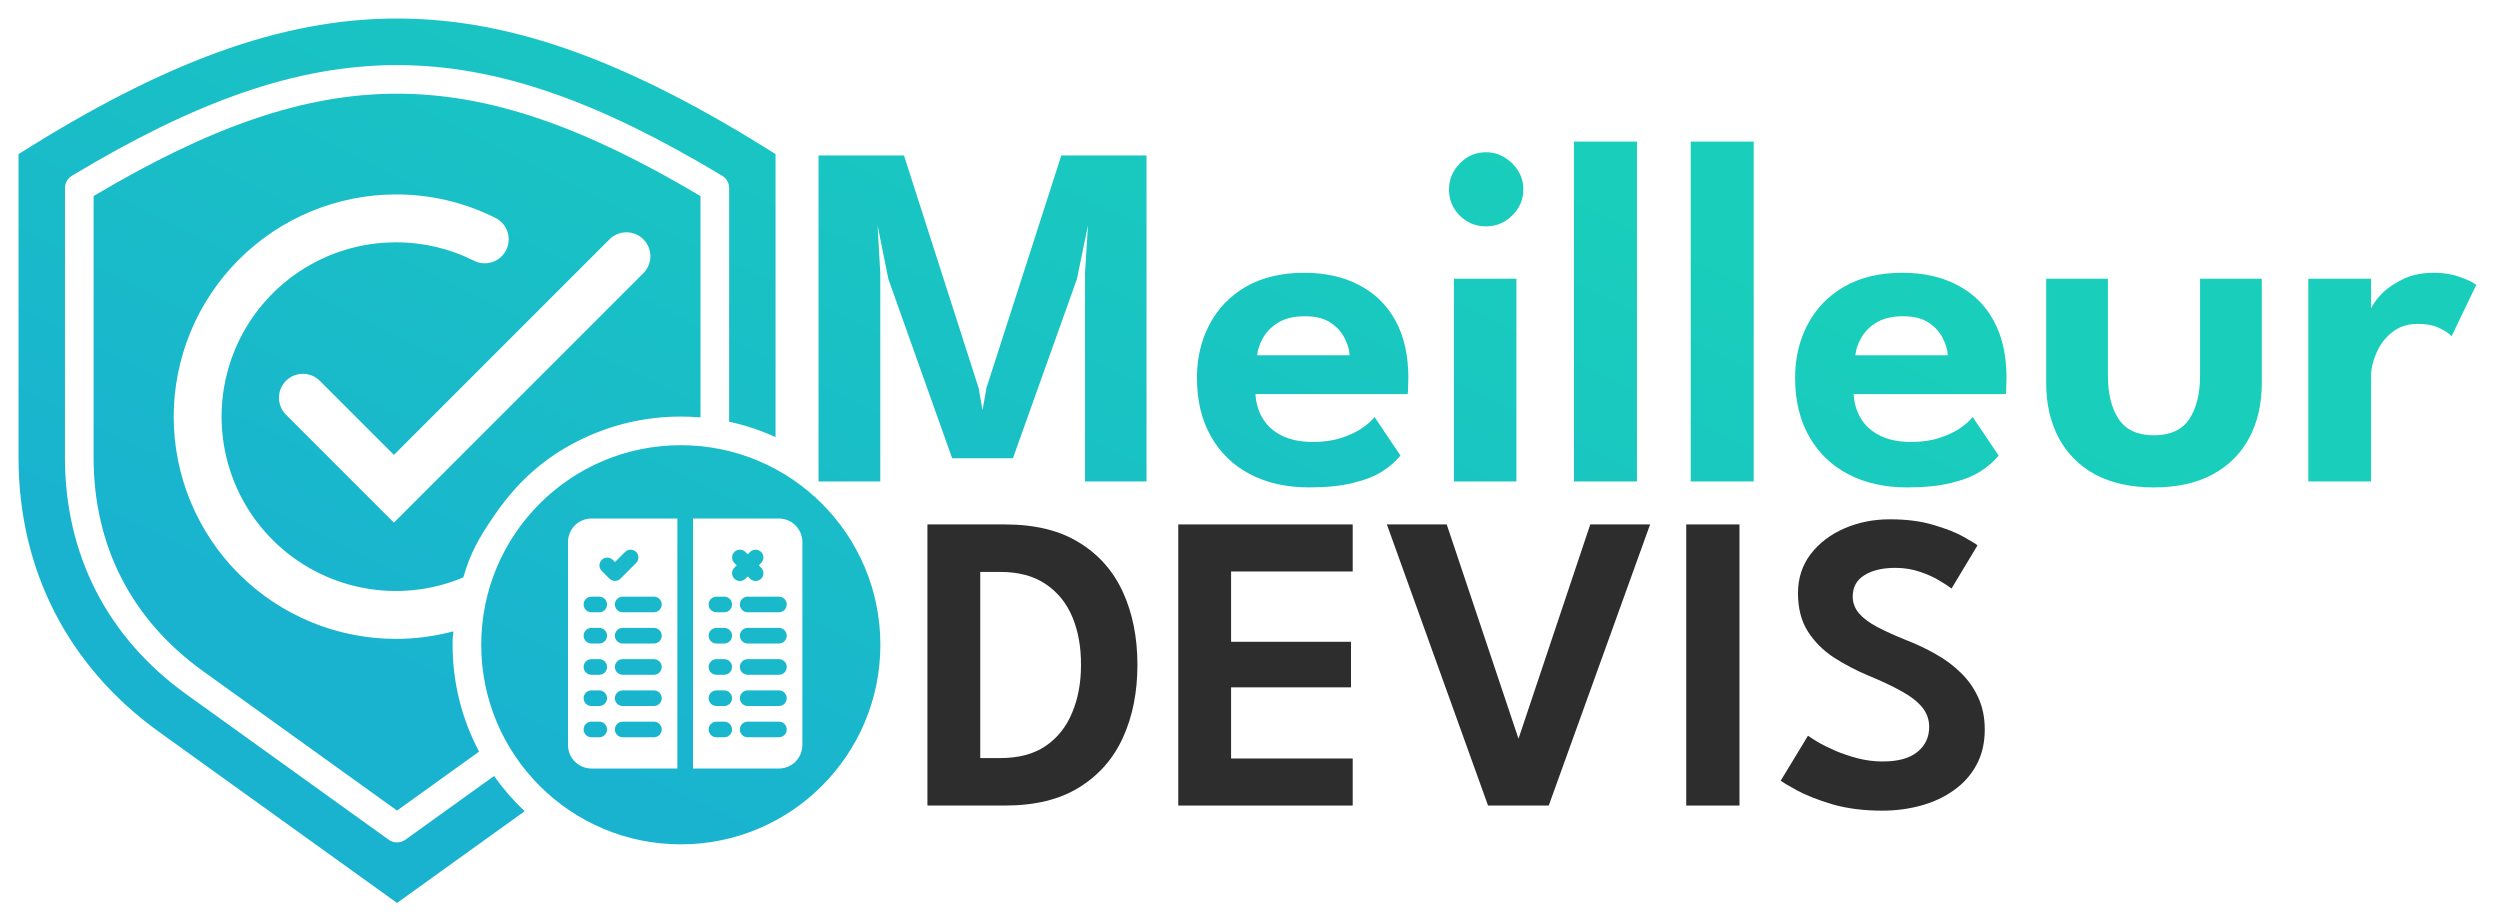 <?xml version="1.0" encoding="UTF-8"?>
<svg xmlns="http://www.w3.org/2000/svg" width="270" height="99" viewBox="0 0 270 99" fill="none">
  <path fill-rule="evenodd" clip-rule="evenodd" d="M83.761 47.209V16.639C52.772 -2.88 32.988 -2.88 2 16.639V49.412C2 61.546 7.352 71.984 17.205 79.066L42.88 97.519L56.665 87.612C55.439 86.46 54.33 85.186 53.359 83.806L43.808 90.671C43.283 91.067 42.542 91.095 41.98 90.691L20.134 74.99C11.602 68.858 7.014 59.919 7.014 49.412L7.019 20.303C7.019 19.779 7.287 19.268 7.769 18.98C34.205 3.078 51.435 3.034 77.884 18.916C78.395 19.168 78.747 19.695 78.747 20.303V45.545C80.494 45.921 82.173 46.483 83.761 47.209ZM62.44 47.618C65.773 45.937 69.539 44.989 73.526 44.989C74.243 44.989 74.952 45.021 75.653 45.081V21.175C50.832 6.435 34.931 6.433 10.108 21.175V49.412C10.108 58.944 14.193 66.924 21.935 72.488L42.88 87.542L51.742 81.173C49.915 77.731 48.879 73.805 48.879 69.636C48.879 69.405 48.883 69.175 48.889 68.946C48.889 68.946 48.917 68.644 48.966 68.183C46.958 68.721 44.872 69 42.758 69C36.393 69 30.288 66.472 25.787 61.971C21.286 57.47 18.758 51.365 18.758 45C18.765 38.637 21.296 32.537 25.795 28.037C30.294 23.538 36.395 21.007 42.758 21C46.495 20.989 50.181 21.86 53.519 23.542C54.13 23.851 54.594 24.39 54.809 25.04C55.024 25.691 54.972 26.4 54.664 27.012C54.357 27.624 53.819 28.089 53.169 28.305C52.519 28.521 51.809 28.471 51.197 28.164C48.58 26.846 45.688 26.164 42.758 26.172C39.034 26.172 35.394 27.277 32.298 29.346C29.202 31.414 26.788 34.355 25.363 37.795C23.938 41.235 23.566 45.021 24.292 48.673C25.018 52.325 26.812 55.68 29.445 58.313C32.078 60.946 35.432 62.739 39.085 63.466C42.737 64.192 46.523 63.819 49.963 62.394L50.039 62.363C50.775 59.8 51.666 58.142 53.5 55.5C56.154 51.676 59.108 49.299 62.44 47.618ZM51.973 69.636C51.973 57.732 61.623 48.082 73.526 48.082C85.43 48.082 95.08 57.732 95.08 69.636C95.08 81.54 85.43 91.189 73.526 91.189C61.623 91.189 51.973 81.54 51.973 69.636ZM62.087 56.743C62.562 56.269 63.204 56.002 63.875 56H73.156V83H63.875C63.204 82.998 62.562 82.731 62.087 82.256C61.613 81.782 61.346 81.139 61.344 80.469V58.531C61.346 57.861 61.613 57.218 62.087 56.743ZM63.875 79.625H64.719C64.942 79.625 65.157 79.536 65.315 79.378C65.474 79.22 65.562 79.005 65.562 78.781C65.562 78.558 65.474 78.343 65.315 78.185C65.157 78.026 64.942 77.938 64.719 77.938H63.875C63.651 77.938 63.437 78.026 63.278 78.185C63.12 78.343 63.031 78.558 63.031 78.781C63.031 79.005 63.12 79.22 63.278 79.378C63.437 79.536 63.651 79.625 63.875 79.625ZM63.875 76.25H64.719C64.942 76.25 65.157 76.161 65.315 76.003C65.474 75.845 65.562 75.63 65.562 75.406C65.562 75.183 65.474 74.968 65.315 74.81C65.157 74.651 64.942 74.562 64.719 74.562H63.875C63.651 74.562 63.437 74.651 63.278 74.81C63.12 74.968 63.031 75.183 63.031 75.406C63.031 75.63 63.12 75.845 63.278 76.003C63.437 76.161 63.651 76.25 63.875 76.25ZM63.875 72.875H64.719C64.942 72.875 65.157 72.786 65.315 72.628C65.474 72.47 65.562 72.255 65.562 72.031C65.562 71.808 65.474 71.593 65.315 71.435C65.157 71.276 64.942 71.188 64.719 71.188H63.875C63.651 71.188 63.437 71.276 63.278 71.435C63.12 71.593 63.031 71.808 63.031 72.031C63.031 72.255 63.12 72.47 63.278 72.628C63.437 72.786 63.651 72.875 63.875 72.875ZM63.875 69.5H64.719C64.942 69.5 65.157 69.411 65.315 69.253C65.474 69.095 65.562 68.88 65.562 68.656C65.562 68.433 65.474 68.218 65.315 68.06C65.157 67.901 64.942 67.812 64.719 67.812H63.875C63.651 67.812 63.437 67.901 63.278 68.06C63.12 68.218 63.031 68.433 63.031 68.656C63.031 68.88 63.12 69.095 63.278 69.253C63.437 69.411 63.651 69.5 63.875 69.5ZM63.875 66.125H64.719C64.942 66.125 65.157 66.036 65.315 65.878C65.474 65.72 65.562 65.505 65.562 65.281C65.562 65.058 65.474 64.843 65.315 64.685C65.157 64.526 64.942 64.438 64.719 64.438H63.875C63.651 64.438 63.437 64.526 63.278 64.685C63.12 64.843 63.031 65.058 63.031 65.281C63.031 65.505 63.12 65.72 63.278 65.878C63.437 66.036 63.651 66.125 63.875 66.125ZM64.741 61.062C64.741 61.286 64.83 61.501 64.988 61.659L65.82 62.492C65.899 62.57 65.992 62.632 66.094 62.675C66.196 62.717 66.306 62.739 66.417 62.739C66.528 62.739 66.638 62.717 66.74 62.675C66.842 62.632 66.935 62.57 67.014 62.492L68.69 60.815C68.771 60.737 68.835 60.644 68.879 60.541C68.924 60.438 68.947 60.328 68.948 60.216C68.949 60.104 68.927 59.993 68.885 59.889C68.843 59.785 68.78 59.691 68.701 59.612C68.621 59.532 68.527 59.47 68.424 59.428C68.32 59.385 68.209 59.364 68.097 59.365C67.985 59.366 67.874 59.389 67.771 59.433C67.668 59.477 67.575 59.542 67.497 59.622L66.417 60.702L66.182 60.466C66.024 60.308 65.809 60.219 65.585 60.218C65.362 60.218 65.147 60.307 64.989 60.465C64.83 60.624 64.741 60.838 64.741 61.062ZM67.25 79.625H70.625C70.849 79.625 71.063 79.536 71.222 79.378C71.38 79.22 71.469 79.005 71.469 78.781C71.469 78.558 71.38 78.343 71.222 78.185C71.063 78.026 70.849 77.938 70.625 77.938H67.25C67.026 77.938 66.812 78.026 66.653 78.185C66.495 78.343 66.406 78.558 66.406 78.781C66.406 79.005 66.495 79.22 66.653 79.378C66.812 79.536 67.026 79.625 67.25 79.625ZM67.25 76.25H70.625C70.849 76.25 71.063 76.161 71.222 76.003C71.38 75.845 71.469 75.63 71.469 75.406C71.469 75.183 71.38 74.968 71.222 74.81C71.063 74.651 70.849 74.562 70.625 74.562H67.25C67.026 74.562 66.812 74.651 66.653 74.81C66.495 74.968 66.406 75.183 66.406 75.406C66.406 75.63 66.495 75.845 66.653 76.003C66.812 76.161 67.026 76.25 67.25 76.25ZM67.25 72.875H70.625C70.849 72.875 71.063 72.786 71.222 72.628C71.38 72.47 71.469 72.255 71.469 72.031C71.469 71.808 71.38 71.593 71.222 71.435C71.063 71.276 70.849 71.188 70.625 71.188H67.25C67.026 71.188 66.812 71.276 66.653 71.435C66.495 71.593 66.406 71.808 66.406 72.031C66.406 72.255 66.495 72.47 66.653 72.628C66.812 72.786 67.026 72.875 67.25 72.875ZM67.25 69.5H70.625C70.849 69.5 71.063 69.411 71.222 69.253C71.38 69.095 71.469 68.88 71.469 68.656C71.469 68.433 71.38 68.218 71.222 68.06C71.063 67.901 70.849 67.812 70.625 67.812H67.25C67.026 67.812 66.812 67.901 66.653 68.06C66.495 68.218 66.406 68.433 66.406 68.656C66.406 68.88 66.495 69.095 66.653 69.253C66.812 69.411 67.026 69.5 67.25 69.5ZM67.25 66.125H70.625C70.849 66.125 71.063 66.036 71.222 65.878C71.38 65.72 71.469 65.505 71.469 65.281C71.469 65.058 71.38 64.843 71.222 64.685C71.063 64.526 70.849 64.438 70.625 64.438H67.25C67.026 64.438 66.812 64.526 66.653 64.685C66.495 64.843 66.406 65.058 66.406 65.281C66.406 65.505 66.495 65.72 66.653 65.878C66.812 66.036 67.026 66.125 67.25 66.125ZM84.125 56H74.844V83H84.125C84.796 82.998 85.438 82.731 85.913 82.256C86.387 81.782 86.654 81.139 86.656 80.469V58.531C86.654 57.861 86.387 57.218 85.913 56.743C85.438 56.269 84.796 56.002 84.125 56ZM78.219 79.625H77.375C77.151 79.625 76.937 79.536 76.778 79.378C76.62 79.22 76.531 79.005 76.531 78.781C76.531 78.558 76.62 78.343 76.778 78.185C76.937 78.026 77.151 77.938 77.375 77.938H78.219C78.442 77.938 78.657 78.026 78.815 78.185C78.974 78.343 79.062 78.558 79.062 78.781C79.062 79.005 78.974 79.22 78.815 79.378C78.657 79.536 78.442 79.625 78.219 79.625ZM78.219 76.25H77.375C77.151 76.25 76.937 76.161 76.778 76.003C76.62 75.845 76.531 75.63 76.531 75.406C76.531 75.183 76.62 74.968 76.778 74.81C76.937 74.651 77.151 74.562 77.375 74.562H78.219C78.442 74.562 78.657 74.651 78.815 74.81C78.974 74.968 79.062 75.183 79.062 75.406C79.062 75.63 78.974 75.845 78.815 76.003C78.657 76.161 78.442 76.25 78.219 76.25ZM78.219 72.875H77.375C77.151 72.875 76.937 72.786 76.778 72.628C76.62 72.47 76.531 72.255 76.531 72.031C76.531 71.808 76.62 71.593 76.778 71.435C76.937 71.276 77.151 71.188 77.375 71.188H78.219C78.442 71.188 78.657 71.276 78.815 71.435C78.974 71.593 79.062 71.808 79.062 72.031C79.062 72.255 78.974 72.47 78.815 72.628C78.657 72.786 78.442 72.875 78.219 72.875ZM78.219 69.5H77.375C77.151 69.5 76.937 69.411 76.778 69.253C76.62 69.095 76.531 68.88 76.531 68.656C76.531 68.433 76.62 68.218 76.778 68.06C76.937 67.901 77.151 67.812 77.375 67.812H78.219C78.442 67.812 78.657 67.901 78.815 68.06C78.974 68.218 79.062 68.433 79.062 68.656C79.062 68.88 78.974 69.095 78.815 69.253C78.657 69.411 78.442 69.5 78.219 69.5ZM78.219 66.125H77.375C77.151 66.125 76.937 66.036 76.778 65.878C76.62 65.72 76.531 65.505 76.531 65.281C76.531 65.058 76.62 64.843 76.778 64.685C76.937 64.526 77.151 64.438 77.375 64.438H78.219C78.442 64.438 78.657 64.526 78.815 64.685C78.974 64.843 79.062 65.058 79.062 65.281C79.062 65.505 78.974 65.72 78.815 65.878C78.657 66.036 78.442 66.125 78.219 66.125ZM79.321 61.299L79.562 61.057L79.321 60.815C79.24 60.738 79.176 60.645 79.132 60.542C79.088 60.439 79.064 60.328 79.063 60.216C79.062 60.104 79.084 59.993 79.126 59.889C79.168 59.785 79.231 59.691 79.31 59.612C79.389 59.533 79.484 59.47 79.587 59.428C79.691 59.385 79.802 59.364 79.914 59.365C80.026 59.366 80.137 59.389 80.24 59.433C80.343 59.477 80.436 59.542 80.514 59.622L80.755 59.864L80.997 59.622C81.075 59.542 81.168 59.477 81.271 59.433C81.374 59.389 81.485 59.366 81.597 59.365C81.709 59.364 81.82 59.385 81.923 59.428C82.027 59.47 82.121 59.532 82.201 59.612C82.28 59.691 82.342 59.785 82.385 59.889C82.427 59.993 82.449 60.104 82.448 60.216C82.447 60.328 82.423 60.438 82.379 60.541C82.335 60.644 82.271 60.737 82.19 60.815L81.948 61.057L82.19 61.299C82.271 61.376 82.335 61.469 82.379 61.572C82.423 61.675 82.447 61.786 82.448 61.898C82.449 62.01 82.427 62.121 82.385 62.225C82.342 62.329 82.28 62.423 82.201 62.502C82.121 62.581 82.027 62.644 81.923 62.686C81.82 62.729 81.709 62.75 81.597 62.749C81.485 62.748 81.374 62.725 81.271 62.681C81.168 62.636 81.075 62.572 80.997 62.492L80.755 62.25L80.514 62.492C80.436 62.572 80.343 62.636 80.24 62.681C80.137 62.725 80.026 62.748 79.914 62.749C79.802 62.75 79.691 62.729 79.587 62.686C79.484 62.644 79.389 62.581 79.31 62.502C79.231 62.423 79.168 62.329 79.126 62.225C79.084 62.121 79.062 62.01 79.063 61.898C79.064 61.786 79.087 61.675 79.132 61.572C79.176 61.469 79.24 61.377 79.321 61.299ZM84.125 79.625H80.75C80.526 79.625 80.312 79.536 80.153 79.378C79.995 79.22 79.906 79.005 79.906 78.781C79.906 78.558 79.995 78.343 80.153 78.185C80.312 78.026 80.526 77.938 80.75 77.938H84.125C84.349 77.938 84.563 78.026 84.722 78.185C84.88 78.343 84.969 78.558 84.969 78.781C84.969 79.005 84.88 79.22 84.722 79.378C84.563 79.536 84.349 79.625 84.125 79.625ZM84.125 76.25H80.75C80.526 76.25 80.312 76.161 80.153 76.003C79.995 75.845 79.906 75.63 79.906 75.406C79.906 75.183 79.995 74.968 80.153 74.81C80.312 74.651 80.526 74.562 80.75 74.562H84.125C84.349 74.562 84.563 74.651 84.722 74.81C84.88 74.968 84.969 75.183 84.969 75.406C84.969 75.63 84.88 75.845 84.722 76.003C84.563 76.161 84.349 76.25 84.125 76.25ZM84.125 72.875H80.75C80.526 72.875 80.312 72.786 80.153 72.628C79.995 72.47 79.906 72.255 79.906 72.031C79.906 71.808 79.995 71.593 80.153 71.435C80.312 71.276 80.526 71.188 80.75 71.188H84.125C84.349 71.188 84.563 71.276 84.722 71.435C84.88 71.593 84.969 71.808 84.969 72.031C84.969 72.255 84.88 72.47 84.722 72.628C84.563 72.786 84.349 72.875 84.125 72.875ZM84.125 69.5H80.75C80.526 69.5 80.312 69.411 80.153 69.253C79.995 69.095 79.906 68.88 79.906 68.656C79.906 68.433 79.995 68.218 80.153 68.06C80.312 67.901 80.526 67.812 80.75 67.812H84.125C84.349 67.812 84.563 67.901 84.722 68.06C84.88 68.218 84.969 68.433 84.969 68.656C84.969 68.88 84.88 69.095 84.722 69.253C84.563 69.411 84.349 69.5 84.125 69.5ZM84.125 66.125H80.75C80.526 66.125 80.312 66.036 80.153 65.878C79.995 65.72 79.906 65.505 79.906 65.281C79.906 65.058 79.995 64.843 80.153 64.685C80.312 64.526 80.526 64.438 80.75 64.438H84.125C84.349 64.438 84.563 64.526 84.722 64.685C84.88 64.843 84.969 65.058 84.969 65.281C84.969 65.505 84.88 65.72 84.722 65.878C84.563 66.036 84.349 66.125 84.125 66.125ZM32.696 40.37C33.376 40.365 34.03 40.629 34.517 41.102L42.543 49.128L65.853 25.819C66.34 25.346 66.994 25.083 67.674 25.087C68.354 25.092 69.004 25.364 69.485 25.845C69.965 26.325 70.237 26.976 70.242 27.655C70.247 28.335 69.984 28.989 69.51 29.476L42.544 56.443L30.86 44.759C30.387 44.272 30.123 43.618 30.128 42.938C30.133 42.259 30.405 41.608 30.886 41.128C31.366 40.647 32.017 40.375 32.696 40.37ZM176.792 52H169.99V15.296H176.792V52ZM182.598 52H189.4V15.296H182.598V52ZM200.194 42.557C200.247 43.553 200.514 44.442 200.994 45.225C201.474 46.007 202.168 46.621 203.075 47.065C203.999 47.51 205.102 47.732 206.382 47.732C207.538 47.732 208.552 47.59 209.423 47.305C210.312 47.021 211.059 46.674 211.664 46.265C212.286 45.838 212.749 45.429 213.051 45.038L215.852 49.199C215.354 49.822 214.687 50.4 213.851 50.933C213.033 51.449 211.984 51.858 210.704 52.16C209.441 52.48 207.858 52.64 205.956 52.64C203.555 52.64 201.448 52.169 199.634 51.227C197.82 50.284 196.406 48.924 195.392 47.145C194.379 45.367 193.872 43.251 193.872 40.797C193.872 38.663 194.325 36.742 195.232 35.035C196.139 33.31 197.455 31.95 199.18 30.954C200.923 29.958 203.012 29.46 205.449 29.46C207.743 29.46 209.726 29.905 211.397 30.794C213.087 31.665 214.394 32.946 215.318 34.635C216.243 36.324 216.705 38.387 216.705 40.823C216.705 40.966 216.696 41.259 216.679 41.704C216.679 42.13 216.661 42.415 216.625 42.557H200.194ZM210.357 38.369C210.339 37.8 210.161 37.187 209.823 36.529C209.503 35.871 208.996 35.311 208.303 34.848C207.609 34.386 206.685 34.155 205.529 34.155C204.373 34.155 203.421 34.377 202.675 34.822C201.945 35.266 201.394 35.818 201.021 36.475C200.647 37.116 200.434 37.747 200.381 38.369H210.357ZM249.298 52H256.074V40.61C256.074 39.845 256.26 39.027 256.634 38.156C257.007 37.267 257.567 36.52 258.314 35.915C259.061 35.293 259.995 34.982 261.115 34.982C262.058 34.982 262.84 35.133 263.462 35.435C264.103 35.737 264.538 36.031 264.77 36.315L267.437 30.767C267.081 30.483 266.486 30.198 265.65 29.914C264.832 29.611 263.916 29.46 262.902 29.46C261.497 29.46 260.297 29.727 259.301 30.26C258.305 30.776 257.523 31.363 256.954 32.021C256.54 32.514 256.247 32.943 256.074 33.306V30.1H249.298V52ZM228.829 45.278C228.047 44.104 227.656 42.539 227.656 40.583V30.1H220.987V41.357C220.987 43.615 221.44 45.598 222.347 47.305C223.254 48.995 224.57 50.311 226.295 51.253C228.038 52.178 230.145 52.64 232.617 52.64C235.107 52.64 237.214 52.178 238.939 51.253C240.682 50.311 242.007 48.995 242.914 47.305C243.82 45.598 244.274 43.615 244.274 41.357V30.1H237.605V40.583C237.605 42.539 237.214 44.104 236.432 45.278C235.649 46.434 234.378 47.012 232.617 47.012C230.874 47.012 229.612 46.434 228.829 45.278ZM157.025 30.1V52H163.773V30.1H157.025ZM157.638 23.272C158.421 24.054 159.372 24.445 160.492 24.445C161.595 24.445 162.538 24.054 163.32 23.272C164.12 22.489 164.52 21.555 164.52 20.471C164.52 19.724 164.334 19.048 163.96 18.444C163.587 17.839 163.098 17.359 162.493 17.003C161.888 16.63 161.222 16.443 160.492 16.443C159.39 16.443 158.447 16.843 157.665 17.643C156.883 18.444 156.491 19.386 156.491 20.471C156.491 21.555 156.874 22.489 157.638 23.272ZM135.591 42.557C135.645 43.553 135.911 44.442 136.392 45.225C136.872 46.007 137.565 46.621 138.472 47.065C139.397 47.51 140.499 47.732 141.78 47.732C142.936 47.732 143.949 47.59 144.821 47.305C145.71 47.021 146.457 46.674 147.061 46.265C147.684 45.838 148.146 45.429 148.449 45.038L151.249 49.199C150.751 49.822 150.085 50.4 149.249 50.933C148.431 51.449 147.382 51.858 146.101 52.16C144.839 52.48 143.256 52.64 141.353 52.64C138.952 52.64 136.845 52.169 135.031 51.227C133.217 50.284 131.804 48.924 130.79 47.145C129.776 45.367 129.27 43.251 129.27 40.797C129.27 38.663 129.723 36.742 130.63 35.035C131.537 33.31 132.853 31.95 134.578 30.954C136.32 29.958 138.41 29.46 140.846 29.46C143.14 29.46 145.123 29.905 146.795 30.794C148.484 31.665 149.791 32.946 150.716 34.635C151.641 36.324 152.103 38.387 152.103 40.823C152.103 40.966 152.094 41.259 152.076 41.704C152.076 42.13 152.058 42.415 152.023 42.557H135.591ZM145.754 38.369C145.737 37.8 145.559 37.187 145.221 36.529C144.901 35.871 144.394 35.311 143.7 34.848C143.007 34.386 142.082 34.155 140.926 34.155C139.77 34.155 138.819 34.377 138.072 34.822C137.343 35.266 136.792 35.818 136.418 36.475C136.045 37.116 135.831 37.747 135.778 38.369H145.754ZM123.825 52V16.79H114.622L106.539 41.89L106.113 44.291L105.686 41.89L97.63 16.79H88.401V52H95.069V29.46L94.776 24.339L95.95 30.154L102.832 49.493H109.394L116.302 30.154L117.503 24.339L117.183 29.46V52H123.825Z" fill="url(#paint0_linear_718_33584)"></path>
  <path d="M100.162 56.638H108.535C111.771 56.638 114.439 57.289 116.54 58.593C118.656 59.881 120.235 61.667 121.278 63.952C122.321 66.237 122.842 68.852 122.842 71.796C122.842 74.755 122.321 77.378 121.278 79.662C120.235 81.947 118.656 83.742 116.54 85.045C114.439 86.348 111.771 87 108.535 87H100.162V56.638ZM105.867 61.767V81.871H108.029C110.007 81.871 111.633 81.441 112.905 80.582C114.193 79.709 115.152 78.512 115.781 76.994C116.425 75.476 116.747 73.759 116.747 71.842C116.762 69.91 116.455 68.184 115.827 66.666C115.198 65.148 114.232 63.952 112.928 63.078C111.64 62.204 110.007 61.767 108.029 61.767H105.867Z" fill="#2D2D2D"></path>
  <path d="M127.252 56.638H146.091V61.721H132.957V69.312H145.907V74.234H132.957V81.917H146.091V87H127.252V56.638Z" fill="#2D2D2D"></path>
  <path d="M167.264 87H160.709L149.783 56.638H156.246L163.998 79.778L171.75 56.638H178.213L167.264 87Z" fill="#2D2D2D"></path>
  <path d="M182.113 56.638H187.864V87H182.113V56.638Z" fill="#2D2D2D"></path>
  <path d="M204.096 56.085C205.92 56.085 207.508 56.292 208.857 56.706C210.222 57.105 211.303 57.535 212.1 57.995C212.913 58.455 213.404 58.754 213.572 58.892L210.766 63.561C210.521 63.362 210.099 63.086 209.501 62.733C208.918 62.365 208.213 62.043 207.385 61.767C206.557 61.476 205.66 61.33 204.694 61.33C203.298 61.33 202.179 61.598 201.335 62.135C200.507 62.656 200.093 63.415 200.093 64.412C200.093 65.087 200.316 65.693 200.76 66.229C201.205 66.751 201.857 67.241 202.715 67.701C203.589 68.162 204.655 68.644 205.913 69.151C207.017 69.58 208.067 70.078 209.064 70.646C210.076 71.213 210.973 71.88 211.755 72.647C212.553 73.414 213.181 74.303 213.641 75.315C214.117 76.327 214.354 77.485 214.354 78.788C214.354 80.245 214.055 81.518 213.457 82.607C212.875 83.695 212.062 84.608 211.019 85.344C209.992 86.08 208.811 86.632 207.477 87C206.143 87.368 204.74 87.552 203.267 87.552C201.274 87.552 199.48 87.322 197.885 86.862C196.306 86.387 195.025 85.881 194.044 85.344C193.062 84.807 192.487 84.462 192.319 84.309L195.263 79.456C195.447 79.594 195.792 79.816 196.298 80.123C196.819 80.429 197.448 80.744 198.184 81.066C198.935 81.388 199.748 81.664 200.622 81.894C201.512 82.124 202.416 82.239 203.336 82.239C204.993 82.239 206.242 81.894 207.086 81.204C207.929 80.513 208.351 79.617 208.351 78.512C208.351 77.684 208.083 76.956 207.546 76.327C207.009 75.698 206.25 75.123 205.269 74.602C204.303 74.065 203.145 73.521 201.795 72.969C200.446 72.401 199.188 71.742 198.023 70.991C196.873 70.224 195.945 69.289 195.24 68.184C194.534 67.065 194.182 65.693 194.182 64.067C194.182 62.457 194.634 61.054 195.539 59.858C196.459 58.662 197.67 57.734 199.173 57.075C200.691 56.415 202.332 56.085 204.096 56.085Z" fill="#2D2D2D"></path>
  <defs>
    <linearGradient id="paint0_linear_718_33584" x1="127.837" y1="-40.453" x2="53.221" y2="110.628" gradientUnits="userSpaceOnUse">
      <stop offset="0.209" stop-color="#19CEBB"></stop>
      <stop offset="0.825" stop-color="#19B3CF"></stop>
    </linearGradient>
  </defs>
</svg>
